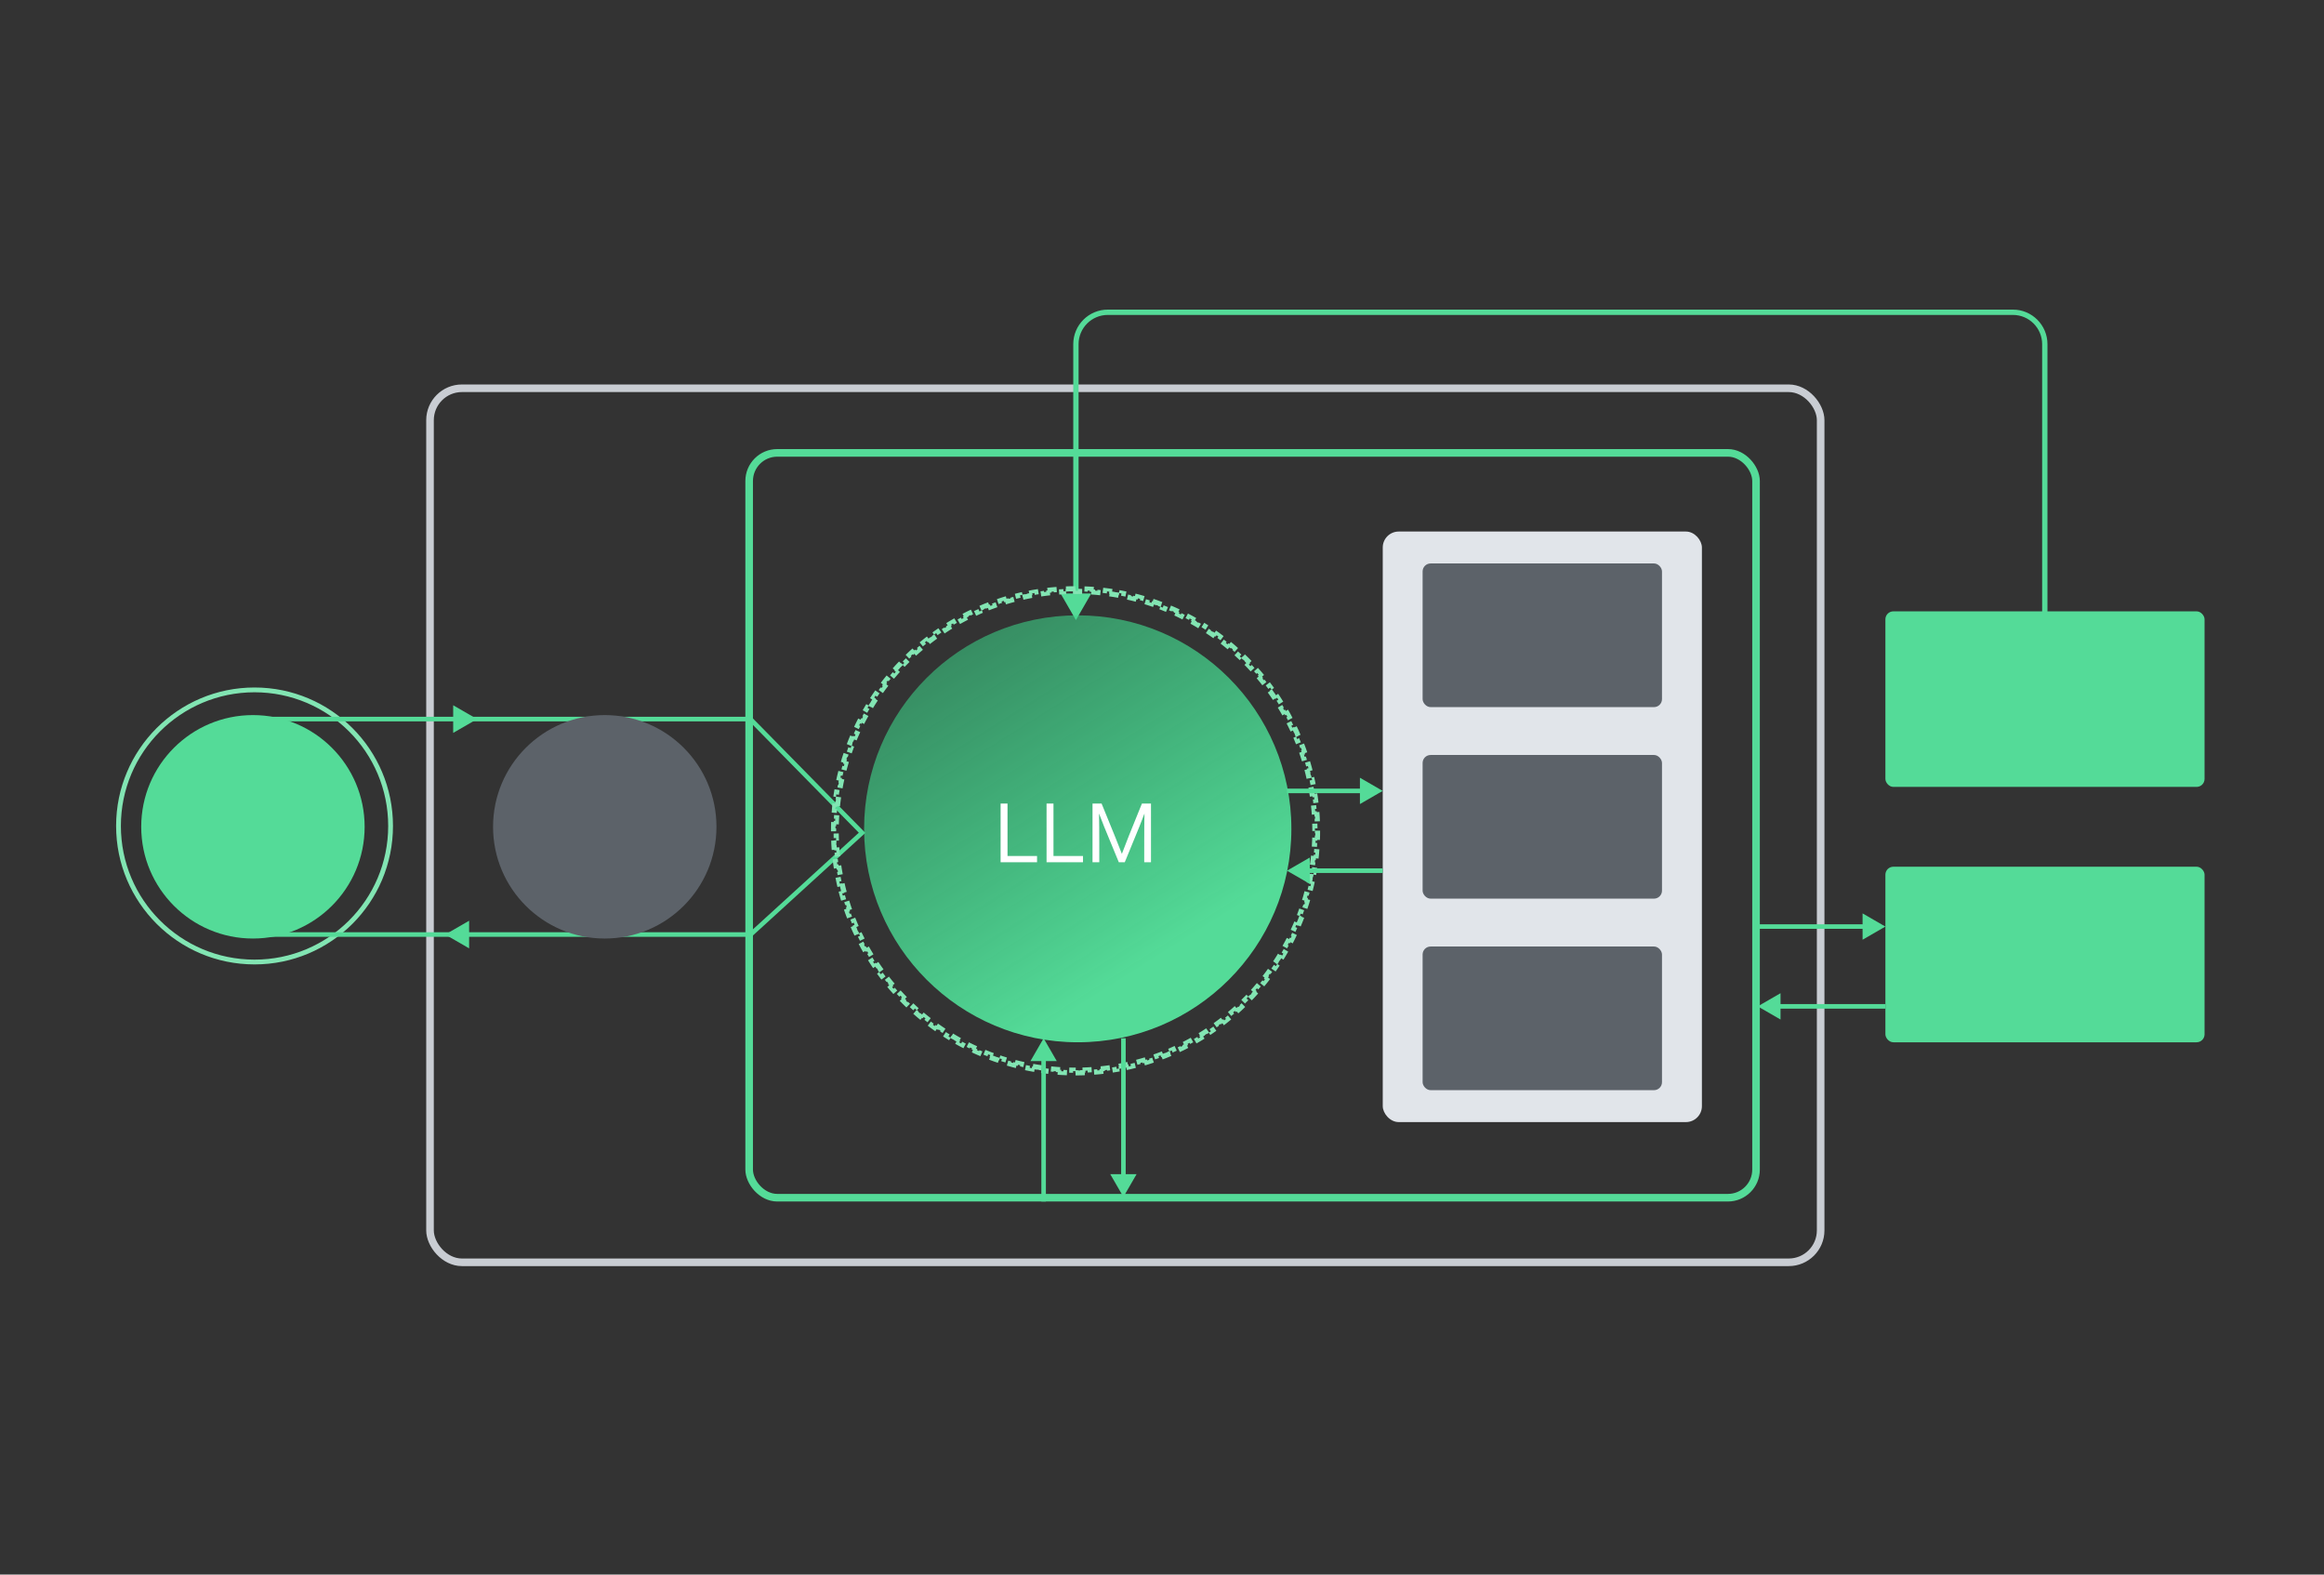 <svg width="620" height="420" viewBox="0 0 620 420" fill="none" xmlns="http://www.w3.org/2000/svg">
<rect x="0" y="0" width="620" height="420" fill="#333333" stroke="none"/>
<circle cx="67.907" cy="220.313" r="36.294" transform="rotate(90 67.907 220.313)" stroke="#82E5B3" stroke-width="1.277"/>
<rect x="485.715" y="336.706" width="370.996" height="233.139" rx="8.515" transform="rotate(-180 485.715 336.706)" stroke="#C9CDD3" stroke-width="2.027"/>
<circle cx="67.477" cy="220.541" r="29.801" fill="#54DB98"/>
<path d="M69.278 249.278L199.127 249.278M199.659 191.804L67.672 191.804M199.659 191.272L229.992 222.138L199.659 249.811" stroke="#54DB98" stroke-width="1.216"/>
<circle cx="161.34" cy="220.541" r="29.801" fill="#5C6269"/>
<rect x="368.891" y="141.781" width="85.147" height="157.521" rx="4.257" fill="#E1E5EA"/>
<rect x="199.861" y="120.798" width="268.617" height="198.675" rx="7.501" stroke="#54DB98" stroke-width="2.027"/>
<path d="M287.035 165.399L291.132 158.303H282.939L287.035 165.399ZM287.745 159.013V91.808H286.326V159.013H287.745ZM295.55 84.002H537.001V82.583H295.55V84.002ZM544.806 91.808V163.676H546.225V91.808H544.806ZM537.001 84.002C541.312 84.002 544.806 87.497 544.806 91.808H546.225C546.225 86.713 542.096 82.583 537.001 82.583V84.002ZM287.745 91.808C287.745 87.497 291.239 84.002 295.55 84.002V82.583C290.455 82.583 286.326 86.713 286.326 91.808H287.745Z" fill="#54DB98"/>
<rect x="502.988" y="163.067" width="85.147" height="46.831" rx="2.129" fill="#54DB98"/>
<rect x="502.988" y="231.185" width="85.147" height="46.831" rx="2.129" fill="#54DB98"/>
<rect x="379.527" y="252.471" width="63.86" height="38.316" rx="2.129" fill="#5C6269"/>
<rect x="379.527" y="150.295" width="63.86" height="38.316" rx="2.129" fill="#5C6269"/>
<rect x="379.527" y="201.383" width="63.86" height="38.316" rx="2.129" fill="#5C6269"/>
<path d="M468.93 268.435L475.012 271.946L475.012 264.924L468.93 268.435ZM474.403 269.043L502.988 269.043L502.988 267.827L474.403 267.827L474.403 269.043Z" fill="#54DB98"/>
<path d="M502.984 247.149L496.903 243.638L496.903 250.66L502.984 247.149ZM497.511 246.541L468.926 246.541L468.926 247.757L497.511 247.757L497.511 246.541Z" fill="#54DB98"/>
<ellipse cx="287.521" cy="221.074" rx="56.942" ry="56.995" transform="rotate(90 287.521 221.074)" fill="url(#paint0_linear_8631_46575)"/>
<path d="M286.933 286.158C287.151 286.158 287.369 286.157 287.586 286.155L287.579 285.463C288.009 285.459 288.438 285.45 288.867 285.437L288.887 286.129C289.32 286.116 289.751 286.099 290.182 286.077L290.148 285.386C290.578 285.365 291.007 285.34 291.435 285.31L291.483 286C291.916 285.97 292.348 285.935 292.778 285.897L292.716 285.208C293.144 285.169 293.57 285.127 293.995 285.08L294.071 285.768C294.503 285.72 294.934 285.668 295.363 285.612L295.274 284.926C295.699 284.871 296.122 284.811 296.544 284.747L296.648 285.432C297.078 285.367 297.506 285.297 297.934 285.224L297.817 284.542C298.24 284.47 298.661 284.393 299.081 284.312L299.212 284.991C299.638 284.909 300.063 284.823 300.486 284.733L300.341 284.056C300.761 283.966 301.18 283.872 301.597 283.774L301.755 284.448C302.177 284.349 302.597 284.245 303.016 284.138L302.844 283.468C303.26 283.361 303.675 283.25 304.088 283.135L304.274 283.802C304.692 283.686 305.108 283.565 305.522 283.441L305.323 282.778C305.734 282.655 306.144 282.527 306.551 282.396L306.764 283.054C307.177 282.921 307.588 282.784 307.997 282.643L307.772 281.989C308.177 281.849 308.58 281.705 308.982 281.557L309.221 282.207C309.628 282.057 310.034 281.903 310.438 281.745L310.186 281.101C310.585 280.944 310.982 280.784 311.378 280.62L311.643 281.259C312.044 281.093 312.442 280.923 312.839 280.749L312.561 280.115C312.954 279.943 313.345 279.767 313.734 279.587L314.024 280.215C314.418 280.032 314.809 279.847 315.198 279.657L314.895 279.035C315.281 278.847 315.664 278.655 316.046 278.459L316.361 279.075C316.747 278.877 317.13 278.675 317.511 278.47L317.183 277.861C317.561 277.657 317.937 277.45 318.31 277.239L318.65 277.841C319.028 277.628 319.403 277.411 319.775 277.19L319.423 276.595C319.792 276.376 320.159 276.154 320.523 275.929L320.887 276.517C321.256 276.288 321.622 276.056 321.986 275.821L321.609 275.24C321.969 275.007 322.326 274.77 322.681 274.53L323.069 275.103C323.428 274.86 323.785 274.614 324.139 274.363L323.74 273.798C324.09 273.551 324.437 273.3 324.782 273.046L325.193 273.603C325.542 273.346 325.888 273.085 326.231 272.821L325.81 272.272C326.15 272.011 326.487 271.747 326.822 271.479L327.254 272.019C327.593 271.748 327.928 271.473 328.261 271.196L327.818 270.665C328.147 270.39 328.473 270.112 328.797 269.831L329.251 270.353C329.578 270.069 329.902 269.781 330.223 269.491L329.759 268.978C330.077 268.69 330.392 268.399 330.704 268.105L331.179 268.609C331.494 268.312 331.807 268.012 332.116 267.708L331.632 267.214C331.938 266.914 332.241 266.611 332.541 266.305L333.035 266.789C333.339 266.48 333.639 266.167 333.936 265.852L333.432 265.377C333.726 265.065 334.017 264.75 334.305 264.432L334.818 264.896C335.108 264.575 335.396 264.251 335.68 263.924L335.158 263.47C335.439 263.146 335.717 262.82 335.992 262.491L336.523 262.934C336.8 262.601 337.075 262.266 337.346 261.927L336.806 261.495C337.074 261.16 337.338 260.823 337.599 260.483L338.148 260.904C338.412 260.561 338.673 260.215 338.93 259.866L338.373 259.455C338.627 259.11 338.878 258.763 339.125 258.413L339.69 258.812C339.941 258.458 340.187 258.101 340.43 257.742L339.857 257.354C340.097 256.999 340.334 256.642 340.567 256.282L341.148 256.659C341.383 256.295 341.615 255.929 341.844 255.56L341.256 255.196C341.481 254.832 341.703 254.465 341.922 254.096L342.517 254.448C342.738 254.076 342.955 253.701 343.168 253.323L342.566 252.983C342.777 252.61 342.984 252.234 343.188 251.856L343.797 252.184C344.002 251.803 344.204 251.42 344.402 251.034L343.786 250.719C343.982 250.337 344.174 249.954 344.362 249.568L344.984 249.871C345.174 249.482 345.359 249.091 345.542 248.697L344.914 248.407C345.094 248.018 345.27 247.627 345.442 247.234L346.076 247.512C346.25 247.115 346.42 246.717 346.586 246.316L345.947 246.051C346.111 245.655 346.271 245.258 346.428 244.859L347.072 245.111C347.23 244.707 347.384 244.301 347.534 243.894L346.884 243.655C347.032 243.253 347.176 242.85 347.316 242.445L347.97 242.67C348.111 242.261 348.248 241.85 348.381 241.437L347.723 241.224C347.854 240.817 347.982 240.407 348.105 239.996L348.768 240.195C348.892 239.781 349.013 239.365 349.129 238.947L348.462 238.761C348.577 238.348 348.688 237.933 348.795 237.517L349.465 237.689C349.572 237.27 349.676 236.85 349.775 236.428L349.101 236.27C349.199 235.853 349.293 235.434 349.383 235.014L350.06 235.159C350.15 234.736 350.236 234.311 350.318 233.885L349.639 233.754C349.72 233.334 349.797 232.913 349.869 232.49L350.551 232.607C350.624 232.179 350.694 231.751 350.759 231.321L350.074 231.217C350.138 230.795 350.198 230.372 350.253 229.947L350.939 230.036C350.995 229.607 351.047 229.176 351.095 228.744L350.407 228.668C350.454 228.243 350.496 227.817 350.535 227.389L351.224 227.451C351.262 227.021 351.297 226.589 351.327 226.156L350.637 226.108C350.667 225.68 350.692 225.251 350.713 224.821L351.404 224.855C351.426 224.424 351.443 223.993 351.456 223.56L350.764 223.54C350.777 223.111 350.786 222.682 350.79 222.252L351.482 222.259C351.484 222.042 351.485 221.824 351.485 221.606C351.485 221.388 351.484 221.171 351.482 220.953L350.79 220.96C350.786 220.53 350.777 220.101 350.764 219.673L351.456 219.652C351.443 219.219 351.426 218.788 351.404 218.357L350.713 218.391C350.692 217.961 350.667 217.532 350.637 217.104L351.327 217.056C351.297 216.623 351.262 216.191 351.224 215.761L350.535 215.823C350.496 215.395 350.454 214.969 350.407 214.544L351.095 214.468C351.047 214.036 350.995 213.605 350.939 213.176L350.253 213.265C350.198 212.84 350.138 212.417 350.074 211.995L350.759 211.891C350.694 211.461 350.624 211.033 350.551 210.605L349.869 210.722C349.797 210.299 349.72 209.878 349.639 209.458L350.318 209.327C350.236 208.901 350.15 208.476 350.06 208.053L349.383 208.198C349.293 207.778 349.199 207.359 349.101 206.942L349.775 206.784C349.676 206.362 349.572 205.942 349.465 205.523L348.795 205.695C348.688 205.279 348.577 204.864 348.462 204.451L349.129 204.265C349.013 203.847 348.892 203.431 348.768 203.017L348.105 203.216C347.982 202.805 347.854 202.395 347.723 201.988L348.381 201.776C348.248 201.362 348.111 200.951 347.97 200.542L347.316 200.767C347.176 200.362 347.032 199.959 346.884 199.557L347.534 199.319C347.384 198.911 347.23 198.505 347.072 198.101L346.428 198.353C346.271 197.954 346.111 197.557 345.947 197.161L346.586 196.896C346.42 196.495 346.25 196.097 346.076 195.7L345.442 195.978C345.27 195.585 345.094 195.194 344.914 194.805L345.542 194.515C345.359 194.121 345.174 193.73 344.984 193.341L344.362 193.644C344.174 193.259 343.982 192.875 343.786 192.493L344.402 192.178C344.204 191.792 344.002 191.409 343.797 191.028L343.188 191.356C342.984 190.978 342.777 190.602 342.566 190.229L343.168 189.889C342.955 189.511 342.738 189.136 342.517 188.764L341.922 189.116C341.703 188.747 341.481 188.381 341.256 188.016L341.844 187.652C341.615 187.283 341.383 186.917 341.148 186.553L340.567 186.93C340.334 186.57 340.097 186.213 339.857 185.858L340.43 185.47C340.187 185.111 339.941 184.754 339.69 184.4L339.125 184.8C338.878 184.449 338.627 184.102 338.373 183.757L338.93 183.346C338.673 182.997 338.412 182.651 338.148 182.308L337.599 182.729C337.338 182.389 337.074 182.052 336.806 181.717L337.346 181.285C337.075 180.946 336.8 180.611 336.523 180.278L335.992 180.722C335.717 180.392 335.439 180.066 335.158 179.742L335.68 179.288C335.396 178.961 335.108 178.637 334.818 178.316L334.305 178.78C334.017 178.462 333.726 178.147 333.432 177.835L333.936 177.36C333.639 177.045 333.339 176.732 333.035 176.423L332.541 176.907C332.241 176.601 331.938 176.298 331.632 175.998L332.116 175.504C331.807 175.2 331.494 174.9 331.179 174.603L330.704 175.107C330.392 174.813 330.077 174.522 329.759 174.234L330.223 173.721C329.902 173.431 329.578 173.143 329.251 172.859L328.797 173.381C328.473 173.1 328.147 172.822 327.818 172.547L328.261 172.016C327.928 171.739 327.593 171.464 327.254 171.193L326.822 171.733C326.487 171.466 326.15 171.201 325.81 170.94L326.231 170.391C325.888 170.127 325.542 169.866 325.193 169.609L324.782 170.166C324.437 169.912 324.09 169.661 323.739 169.414L324.139 168.849C323.785 168.599 323.428 168.352 323.069 168.109L322.681 168.682C322.326 168.442 321.969 168.205 321.609 167.972L321.986 167.391C321.622 167.156 321.256 166.924 320.887 166.695L320.523 167.283C320.159 167.058 319.792 166.836 319.423 166.617L319.775 166.022C319.403 165.801 319.028 165.584 318.65 165.371L318.31 165.973C317.937 165.762 317.561 165.555 317.183 165.351L317.511 164.742C317.13 164.537 316.747 164.335 316.361 164.137L316.046 164.753C315.664 164.557 315.281 164.365 314.895 164.177L315.198 163.555C314.809 163.366 314.418 163.18 314.024 162.997L313.734 163.625C313.345 163.445 312.954 163.269 312.561 163.097L312.839 162.463C312.442 162.289 312.044 162.119 311.643 161.953L311.378 162.592C310.982 162.428 310.585 162.268 310.186 162.112L310.438 161.467C310.034 161.309 309.628 161.155 309.221 161.005L308.982 161.655C308.58 161.507 308.177 161.363 307.772 161.223L307.997 160.569C307.588 160.428 307.177 160.291 306.764 160.158L306.551 160.816C306.144 160.685 305.734 160.557 305.323 160.434L305.522 159.771C305.108 159.647 304.692 159.526 304.274 159.41L304.088 160.077C303.675 159.962 303.26 159.851 302.844 159.744L303.016 159.074C302.597 158.967 302.177 158.863 301.755 158.764L301.597 159.438C301.18 159.34 300.761 159.246 300.341 159.156L300.486 158.479C300.063 158.389 299.638 158.303 299.212 158.221L299.081 158.9C298.661 158.819 298.24 158.742 297.817 158.67L297.934 157.988C297.506 157.915 297.078 157.845 296.648 157.781L296.544 158.465C296.122 158.401 295.699 158.341 295.274 158.286L295.363 157.6C294.934 157.544 294.503 157.492 294.071 157.444L293.995 158.132C293.57 158.085 293.144 158.043 292.716 158.004L292.778 157.315C292.348 157.277 291.916 157.242 291.483 157.212L291.435 157.902C291.007 157.873 290.578 157.847 290.148 157.826L290.182 157.135C289.751 157.113 289.32 157.096 288.887 157.083L288.867 157.775C288.438 157.762 288.009 157.754 287.579 157.749L287.586 157.058C287.369 157.055 287.151 157.054 286.933 157.054C286.715 157.054 286.498 157.055 286.28 157.058L286.287 157.749C285.857 157.754 285.428 157.762 285 157.775L284.979 157.083C284.546 157.096 284.115 157.113 283.684 157.135L283.718 157.826C283.288 157.847 282.859 157.873 282.431 157.902L282.383 157.212C281.95 157.242 281.518 157.277 281.088 157.315L281.15 158.004C280.722 158.043 280.296 158.085 279.871 158.132L279.795 157.444C279.363 157.492 278.932 157.544 278.503 157.6L278.592 158.286C278.167 158.341 277.744 158.401 277.322 158.465L277.218 157.781C276.788 157.845 276.36 157.915 275.932 157.988L276.049 158.67C275.626 158.742 275.205 158.819 274.785 158.9L274.654 158.221C274.228 158.303 273.803 158.389 273.38 158.479L273.525 159.156C273.105 159.246 272.686 159.34 272.269 159.438L272.111 158.764C271.689 158.863 271.269 158.967 270.85 159.074L271.022 159.744C270.606 159.851 270.191 159.962 269.778 160.077L269.592 159.41C269.174 159.526 268.758 159.647 268.344 159.771L268.543 160.434C268.132 160.557 267.722 160.685 267.315 160.816L267.103 160.158C266.689 160.291 266.278 160.428 265.869 160.569L266.094 161.223C265.689 161.363 265.286 161.507 264.884 161.655L264.645 161.005C264.238 161.155 263.832 161.309 263.428 161.467L263.68 162.112C263.281 162.268 262.884 162.428 262.488 162.592L262.223 161.953C261.822 162.119 261.424 162.289 261.027 162.463L261.305 163.097C260.912 163.269 260.521 163.445 260.132 163.625L259.842 162.997C259.448 163.18 259.057 163.366 258.668 163.555L258.971 164.177C258.585 164.365 258.202 164.557 257.82 164.753L257.505 164.137C257.119 164.335 256.736 164.537 256.355 164.742L256.683 165.351C256.305 165.555 255.929 165.762 255.556 165.973L255.216 165.371C254.838 165.584 254.463 165.801 254.091 166.022L254.443 166.617C254.074 166.836 253.707 167.058 253.343 167.283L252.979 166.695C252.61 166.924 252.244 167.156 251.88 167.391L252.257 167.972C251.897 168.205 251.54 168.442 251.185 168.682L250.797 168.109C250.438 168.352 250.081 168.599 249.727 168.849L250.127 169.414C249.776 169.661 249.429 169.912 249.084 170.166L248.673 169.609C248.324 169.866 247.978 170.127 247.635 170.391L248.056 170.94C247.716 171.201 247.379 171.466 247.044 171.733L246.612 171.194C246.273 171.464 245.938 171.739 245.605 172.016L246.049 172.547C245.719 172.822 245.393 173.1 245.069 173.381L244.615 172.859C244.288 173.143 243.964 173.431 243.643 173.721L244.107 174.234C243.789 174.522 243.474 174.813 243.162 175.107L242.687 174.603C242.372 174.9 242.059 175.2 241.75 175.504L242.234 175.998C241.928 176.298 241.625 176.601 241.325 176.907L240.831 176.423C240.527 176.732 240.227 177.045 239.93 177.36L240.434 177.835C240.14 178.147 239.849 178.462 239.561 178.78L239.048 178.316C238.758 178.637 238.47 178.961 238.186 179.288L238.708 179.742C238.427 180.066 238.149 180.392 237.874 180.722L237.343 180.278C237.066 180.611 236.791 180.946 236.52 181.285L237.06 181.717C236.793 182.052 236.528 182.389 236.267 182.729L235.718 182.308C235.454 182.651 235.193 182.997 234.936 183.346L235.493 183.757C235.239 184.102 234.988 184.449 234.741 184.8L234.176 184.4C233.925 184.754 233.679 185.111 233.436 185.47L234.009 185.858C233.769 186.213 233.532 186.57 233.299 186.93L232.718 186.554C232.483 186.917 232.251 187.283 232.022 187.652L232.61 188.016C232.385 188.381 232.163 188.747 231.944 189.116L231.349 188.764C231.128 189.136 230.911 189.511 230.698 189.889L231.3 190.229C231.089 190.603 230.882 190.978 230.678 191.356L230.069 191.028C229.864 191.409 229.662 191.792 229.464 192.178L230.08 192.493C229.884 192.875 229.692 193.259 229.504 193.644L228.882 193.341C228.693 193.73 228.507 194.121 228.324 194.515L228.952 194.805C228.772 195.194 228.596 195.585 228.424 195.978L227.79 195.7C227.616 196.097 227.446 196.495 227.28 196.896L227.919 197.161C227.755 197.557 227.595 197.954 227.439 198.353L226.794 198.101C226.636 198.505 226.482 198.911 226.332 199.319L226.982 199.557C226.834 199.959 226.69 200.362 226.55 200.767L225.896 200.542C225.755 200.951 225.618 201.362 225.485 201.776L226.143 201.988C226.012 202.395 225.884 202.805 225.761 203.216L225.098 203.017C224.974 203.431 224.853 203.847 224.737 204.265L225.404 204.451C225.289 204.864 225.178 205.279 225.071 205.695L224.401 205.523C224.294 205.942 224.19 206.362 224.091 206.784L224.765 206.942C224.667 207.359 224.573 207.778 224.483 208.198L223.806 208.053C223.716 208.476 223.63 208.901 223.548 209.327L224.227 209.458C224.146 209.878 224.069 210.299 223.997 210.722L223.315 210.605C223.242 211.033 223.172 211.461 223.108 211.891L223.792 211.995C223.728 212.417 223.668 212.84 223.613 213.265L222.927 213.176C222.871 213.605 222.819 214.036 222.771 214.468L223.459 214.544C223.412 214.969 223.37 215.395 223.331 215.823L222.642 215.761C222.604 216.191 222.569 216.623 222.539 217.056L223.229 217.104C223.2 217.532 223.174 217.961 223.153 218.391L222.462 218.357C222.44 218.788 222.423 219.219 222.41 219.652L223.102 219.672C223.089 220.101 223.081 220.53 223.076 220.96L222.385 220.953C222.382 221.17 222.381 221.388 222.381 221.606C222.381 221.824 222.382 222.042 222.385 222.259L223.076 222.252C223.081 222.682 223.089 223.111 223.102 223.54L222.41 223.56C222.423 223.993 222.44 224.424 222.462 224.855L223.153 224.821C223.174 225.251 223.2 225.68 223.229 226.108L222.539 226.156C222.569 226.589 222.604 227.021 222.642 227.451L223.331 227.389C223.37 227.817 223.412 228.243 223.459 228.668L222.771 228.744C222.819 229.176 222.871 229.607 222.927 230.036L223.613 229.947C223.668 230.372 223.728 230.795 223.792 231.217L223.108 231.321C223.172 231.751 223.242 232.179 223.315 232.607L223.997 232.49C224.069 232.913 224.146 233.334 224.227 233.754L223.548 233.885C223.63 234.311 223.716 234.736 223.806 235.159L224.483 235.014C224.573 235.434 224.667 235.853 224.765 236.27L224.091 236.428C224.19 236.85 224.294 237.27 224.401 237.689L225.071 237.517C225.178 237.933 225.289 238.348 225.404 238.761L224.737 238.947C224.853 239.365 224.974 239.781 225.098 240.195L225.761 239.996C225.884 240.407 226.012 240.817 226.143 241.224L225.485 241.437C225.618 241.85 225.755 242.261 225.896 242.67L226.55 242.445C226.69 242.85 226.834 243.253 226.982 243.655L226.332 243.894C226.482 244.301 226.636 244.707 226.794 245.111L227.439 244.859C227.595 245.258 227.755 245.655 227.919 246.051L227.28 246.316C227.446 246.717 227.616 247.115 227.79 247.512L228.424 247.234C228.596 247.627 228.772 248.018 228.952 248.407L228.324 248.698C228.507 249.091 228.693 249.482 228.882 249.871L229.504 249.568C229.692 249.954 229.884 250.337 230.08 250.719L229.464 251.034C229.662 251.42 229.864 251.803 230.069 252.184L230.678 251.856C230.882 252.234 231.089 252.61 231.3 252.983L230.698 253.323C230.911 253.701 231.128 254.076 231.349 254.448L231.944 254.096C232.163 254.465 232.385 254.832 232.61 255.196L232.022 255.56C232.251 255.929 232.483 256.295 232.718 256.659L233.299 256.282C233.532 256.642 233.769 256.999 234.009 257.354L233.436 257.742C233.679 258.101 233.926 258.458 234.176 258.812L234.741 258.413C234.988 258.763 235.239 259.11 235.493 259.455L234.936 259.866C235.193 260.215 235.454 260.561 235.718 260.905L236.267 260.483C236.528 260.823 236.793 261.16 237.06 261.495L236.52 261.927C236.791 262.266 237.066 262.601 237.343 262.934L237.874 262.491C238.149 262.82 238.427 263.146 238.708 263.47L238.186 263.924C238.47 264.251 238.758 264.575 239.048 264.896L239.561 264.432C239.849 264.75 240.14 265.065 240.434 265.377L239.93 265.852C240.227 266.167 240.527 266.48 240.831 266.789L241.325 266.305C241.625 266.611 241.928 266.914 242.234 267.214L241.75 267.708C242.059 268.012 242.372 268.312 242.687 268.609L243.162 268.105C243.474 268.399 243.789 268.69 244.107 268.978L243.643 269.491C243.964 269.781 244.288 270.069 244.615 270.353L245.069 269.831C245.393 270.112 245.719 270.39 246.049 270.665L245.605 271.196C245.938 271.473 246.273 271.748 246.612 272.019L247.044 271.479C247.379 271.747 247.716 272.011 248.056 272.273L247.635 272.821C247.978 273.085 248.324 273.346 248.673 273.603L249.084 273.046C249.429 273.3 249.776 273.551 250.127 273.798L249.727 274.363C250.081 274.614 250.438 274.86 250.797 275.103L251.185 274.53C251.54 274.77 251.897 275.007 252.257 275.24L251.881 275.821C252.244 276.056 252.61 276.288 252.979 276.517L253.343 275.929C253.708 276.154 254.074 276.376 254.443 276.595L254.091 277.19C254.463 277.411 254.838 277.628 255.216 277.841L255.556 277.239C255.93 277.45 256.305 277.657 256.683 277.861L256.355 278.47C256.736 278.675 257.119 278.877 257.505 279.075L257.82 278.459C258.202 278.655 258.586 278.847 258.971 279.035L258.668 279.657C259.057 279.847 259.448 280.033 259.842 280.215L260.132 279.587C260.521 279.767 260.912 279.943 261.305 280.115L261.027 280.749C261.424 280.923 261.822 281.093 262.223 281.259L262.488 280.62C262.884 280.784 263.281 280.944 263.68 281.101L263.428 281.745C263.832 281.903 264.238 282.057 264.646 282.207L264.884 281.557C265.286 281.705 265.689 281.849 266.094 281.989L265.869 282.643C266.278 282.784 266.689 282.921 267.103 283.054L267.315 282.396C267.722 282.527 268.132 282.655 268.543 282.778L268.344 283.441C268.758 283.565 269.174 283.686 269.592 283.802L269.778 283.135C270.191 283.25 270.606 283.361 271.022 283.468L270.85 284.138C271.269 284.245 271.689 284.349 272.111 284.448L272.269 283.774C272.686 283.872 273.105 283.966 273.525 284.056L273.38 284.733C273.803 284.823 274.228 284.909 274.654 284.991L274.785 284.312C275.205 284.393 275.626 284.47 276.049 284.542L275.932 285.224C276.36 285.297 276.788 285.367 277.218 285.432L277.322 284.747C277.744 284.811 278.167 284.871 278.592 284.926L278.503 285.612C278.932 285.668 279.363 285.72 279.795 285.768L279.871 285.08C280.296 285.127 280.722 285.169 281.15 285.208L281.088 285.897C281.518 285.935 281.95 285.97 282.383 286L282.431 285.31C282.859 285.34 283.288 285.365 283.718 285.386L283.684 286.077C284.115 286.099 284.546 286.116 284.979 286.129L284.999 285.437C285.428 285.45 285.857 285.459 286.287 285.463L286.28 286.155C286.497 286.157 286.715 286.158 286.933 286.158Z" stroke="#82E5B3" stroke-width="1.384" stroke-dasharray="1.28 1.28"/>
<path d="M127.285 191.805L120.899 195.492L120.899 188.118L127.285 191.805Z" fill="#54DB98"/>
<path d="M118.77 249.278L125.156 245.591L125.156 252.965L118.77 249.278Z" fill="#54DB98"/>
<path d="M343.343 232.249L349.425 235.76L349.425 228.737L343.343 232.249ZM348.816 232.857L368.887 232.857L368.887 231.64L348.816 231.64L348.816 232.857Z" fill="#54DB98"/>
<path d="M368.884 210.962L362.802 207.451L362.802 214.473L368.884 210.962ZM363.41 210.354L343.34 210.354L343.34 211.57L363.41 211.57L363.41 210.354Z" fill="#54DB98"/>
<path d="M299.707 319.278L303.218 313.196L296.196 313.196L299.707 319.278ZM300.315 313.804L300.315 276.951L299.099 276.951L299.099 313.804L300.315 313.804Z" fill="#54DB98"/>
<path d="M278.418 276.952L274.907 283.033L281.929 283.033L278.418 276.952ZM277.81 282.425L277.81 320.488L279.026 320.488L279.026 282.425L277.81 282.425Z" fill="#54DB98"/>
<path d="M268.789 228.328H276.665V230H266.941V214.336H268.789V228.328ZM281.05 228.328H288.926V230H279.202V214.336H281.05V228.328ZM304.642 214.336H307.062V230H305.258V224.984C305.258 221.684 305.28 219.022 305.324 216.998C304.972 217.966 304.51 219.154 303.938 220.562L300.066 230H298.482L294.588 220.562C294.016 219.154 293.554 217.966 293.202 216.998C293.246 219.022 293.268 221.684 293.268 224.984V230H291.464V214.336H293.884L297.514 223.246C298.027 224.478 298.621 225.981 299.296 227.756C300.235 225.277 300.851 223.686 301.144 222.982L304.642 214.336Z" fill="white"/>
<defs>
<linearGradient id="paint0_linear_8631_46575" x1="327.965" y1="209.355" x2="178.435" y2="303.65" gradientUnits="userSpaceOnUse">
<stop stop-color="#54DB98"/>
<stop offset="1" stop-color="#26D07C" stop-opacity="0.2"/>
</linearGradient>
</defs>
</svg>
